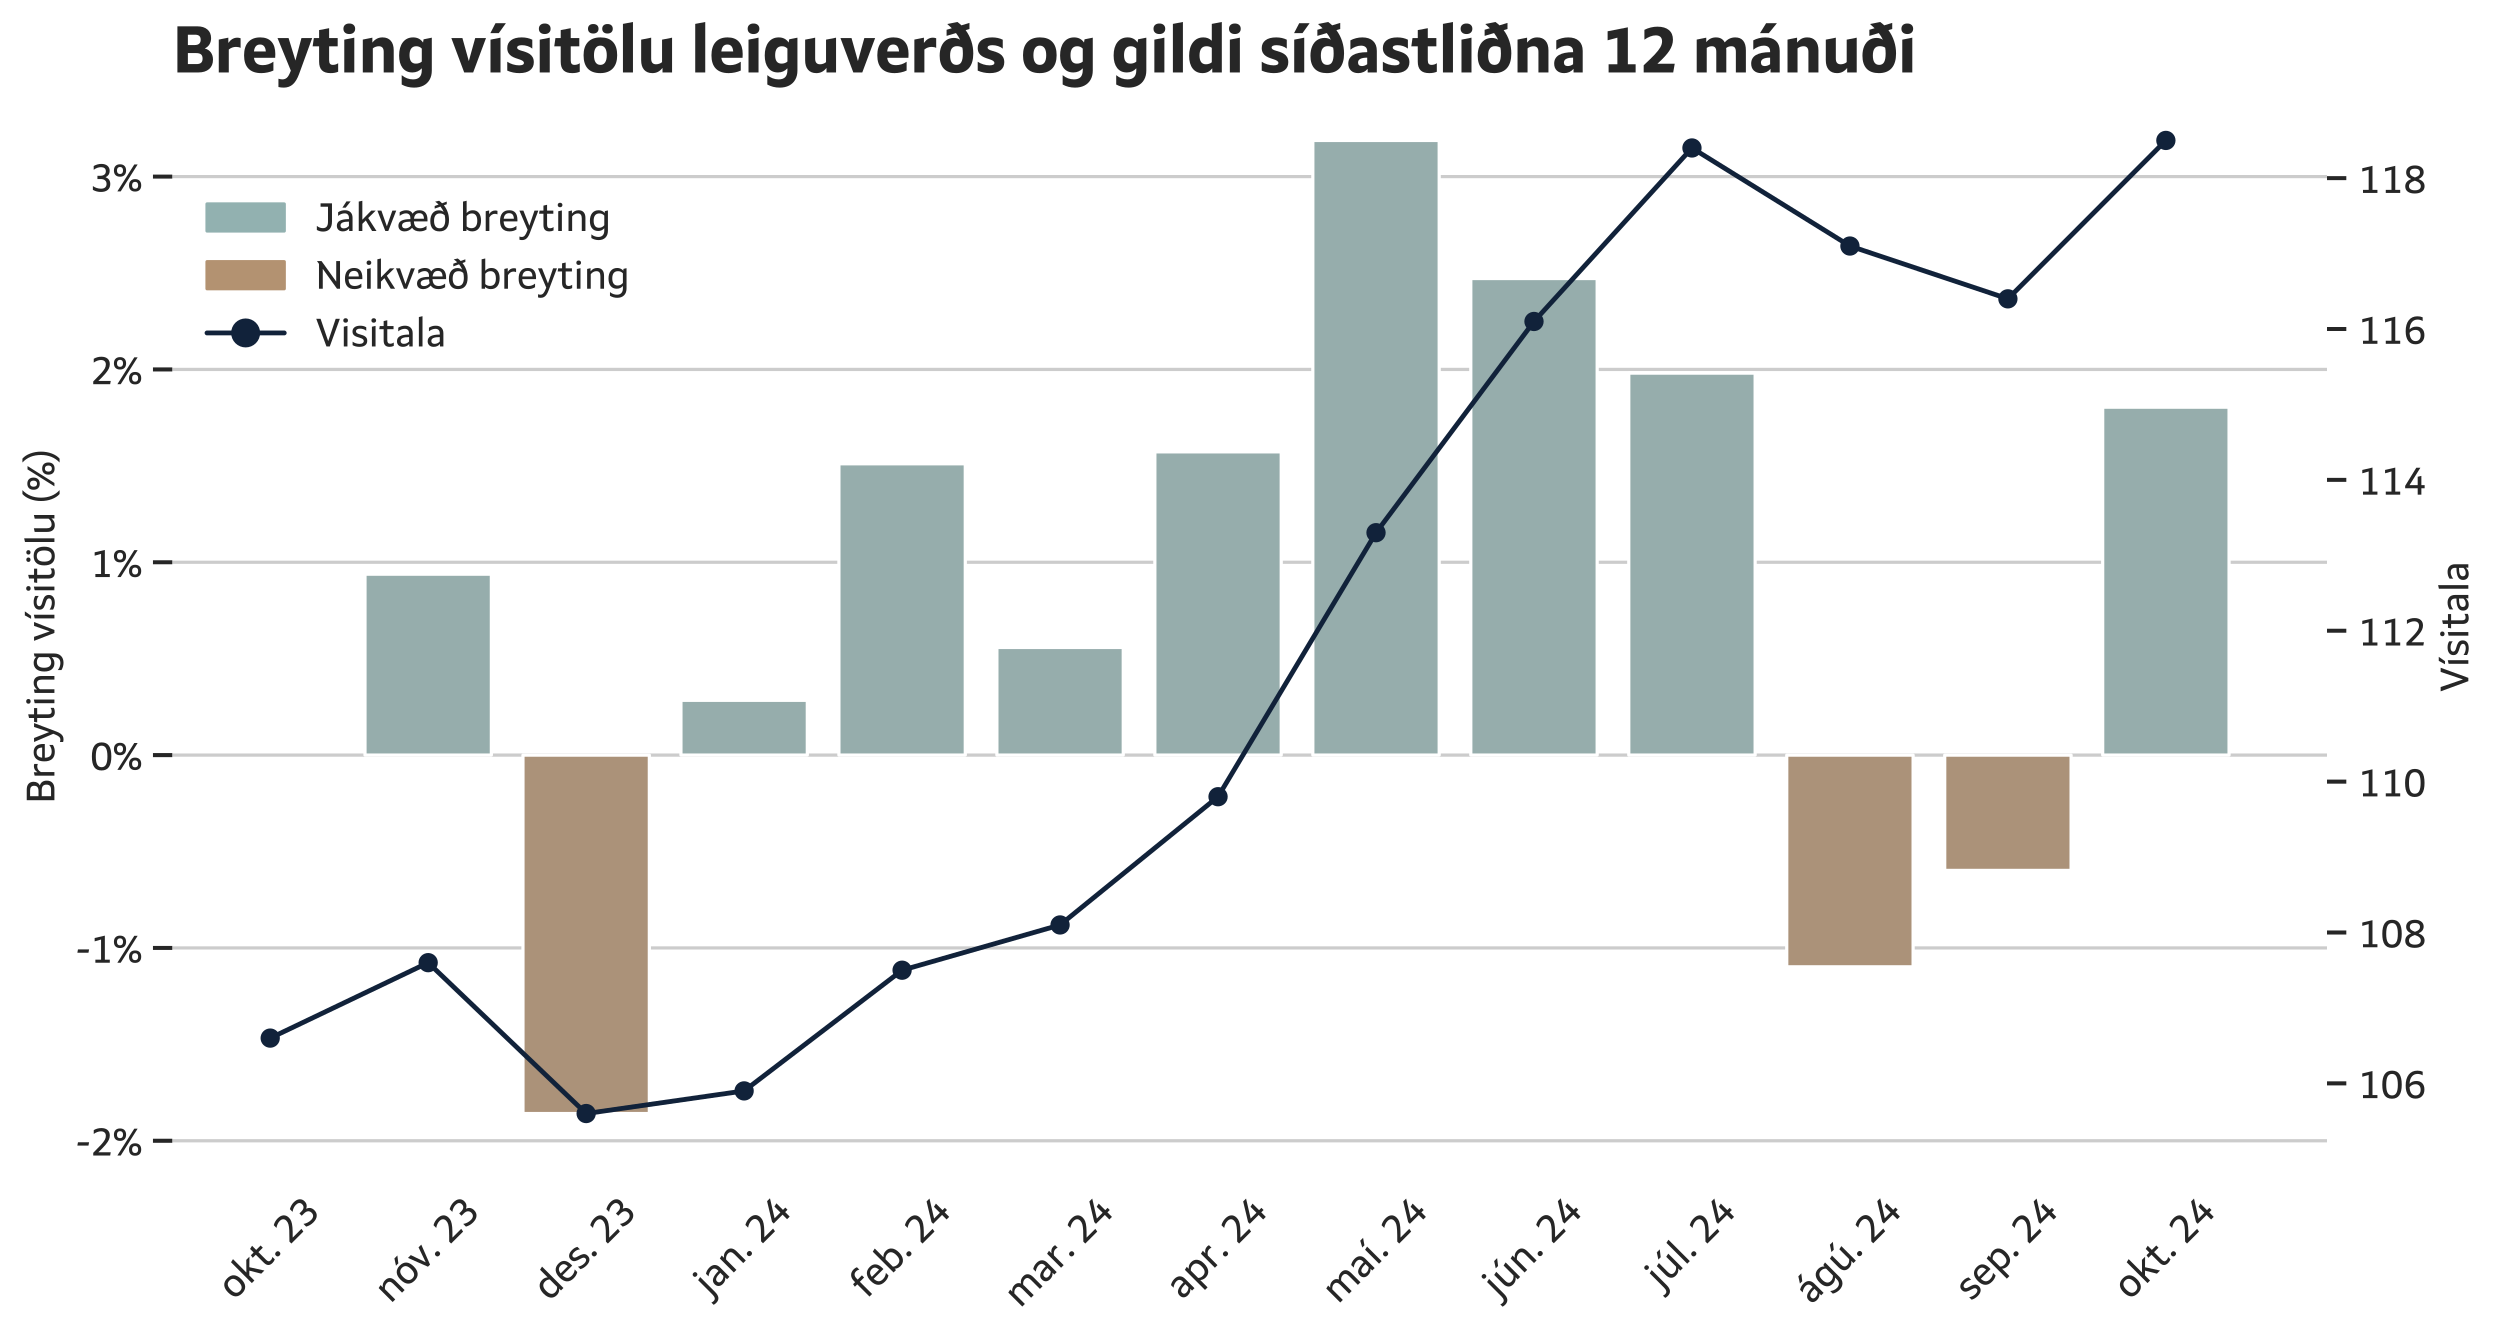 <?xml version="1.0" encoding="utf-8" standalone="no"?>
<!DOCTYPE svg PUBLIC "-//W3C//DTD SVG 1.1//EN"
  "http://www.w3.org/Graphics/SVG/1.1/DTD/svg11.dtd">
<svg xmlns:xlink="http://www.w3.org/1999/xlink" width="776.893pt" height="415.84pt" viewBox="0 0 776.893 415.84" xmlns="http://www.w3.org/2000/svg" version="1.1">
 <defs>
  <style type="text/css">*{stroke-linejoin: round; stroke-linecap: butt}</style>
 </defs>
 <g id="figure_1">
  <g id="patch_1">
   <path d="M 0 415.84 
L 776.893 415.84 
L 776.893 0 
L 0 0 
z
" style="fill: #ffffff"/>
  </g>
  <g id="axes_1">
   <g id="patch_2">
    <path d="M 53.533 361.159 
L 723.133 361.159 
L 723.133 28.519 
L 53.533 28.519 
z
" style="fill: #ffffff"/>
   </g>
   <g id="matplotlib.axis_1">
    <g id="xtick_1">
     <g id="text_1">
      <!-- okt. 23 -->
      <g style="fill: #262626" transform="translate(72.727 404.259) rotate(-45) scale(0.12 -0.12)">
       <defs>
        <path id="Setimo-Regular-6f" d="M 3315 1645 
Q 3315 813 2924 374 
Q 2534 -64 1792 -64 
Q 1050 -64 669 368 
Q 288 800 288 1645 
Q 288 2477 678 2918 
Q 1069 3360 1811 3360 
Q 2554 3360 2934 2928 
Q 3315 2496 3315 1645 
z
M 896 1651 
Q 896 442 1798 442 
Q 2707 442 2707 1651 
Q 2707 2854 1805 2854 
Q 896 2854 896 1651 
z
" transform="scale(0.016)"/>
        <path id="Setimo-Regular-6b" d="M 1139 1830 
L 2579 3296 
L 3302 3296 
L 2086 2099 
L 3430 0 
L 2714 0 
L 1696 1709 
L 1139 1158 
L 1139 0 
L 557 0 
L 557 4762 
L 1139 4896 
L 1139 1830 
z
" transform="scale(0.016)"/>
        <path id="Setimo-Regular-74" d="M 166 3296 
L 794 3296 
L 794 4109 
L 1382 4243 
L 1382 3296 
L 2394 3296 
L 2394 2790 
L 1382 2790 
L 1382 1030 
Q 1382 736 1494 589 
Q 1606 442 1850 442 
Q 2010 442 2163 496 
Q 2317 550 2432 640 
L 2432 90 
Q 2125 -64 1747 -64 
Q 794 -64 794 966 
L 794 2790 
L 83 2790 
L 166 3296 
z
" transform="scale(0.016)"/>
        <path id="Setimo-Regular-2e" d="M 352 384 
Q 352 563 467 672 
Q 582 781 774 781 
Q 966 781 1078 675 
Q 1190 570 1190 384 
Q 1190 198 1078 89 
Q 966 -19 774 -19 
Q 582 -19 467 89 
Q 352 198 352 384 
z
" transform="scale(0.016)"/>
        <path id="Setimo-Regular-20" transform="scale(0.016)"/>
        <path id="Setimo-Regular-32" d="M 3213 3238 
Q 3213 2893 3062 2553 
Q 2912 2214 2525 1750 
Q 2138 1286 1363 531 
L 3366 531 
L 3270 0 
L 531 0 
L 531 442 
Q 1370 1274 1795 1747 
Q 2221 2221 2397 2541 
Q 2573 2861 2573 3194 
Q 2573 3539 2365 3728 
Q 2157 3917 1779 3917 
Q 1498 3917 1190 3805 
Q 883 3693 614 3494 
L 614 4115 
Q 1184 4448 1843 4448 
Q 2496 4448 2854 4131 
Q 3213 3814 3213 3238 
z
" transform="scale(0.016)"/>
        <path id="Setimo-Regular-33" d="M 3194 3302 
Q 3194 2605 2522 2285 
Q 3290 2010 3290 1190 
Q 3290 582 2890 243 
Q 2490 -96 1773 -96 
Q 1075 -96 474 243 
L 474 864 
Q 730 666 1085 550 
Q 1440 435 1786 435 
Q 2221 435 2454 633 
Q 2688 832 2688 1203 
Q 2688 1581 2438 1789 
Q 2189 1997 1722 1997 
L 1210 1997 
L 1210 2522 
L 1658 2522 
Q 2093 2522 2333 2714 
Q 2573 2906 2573 3258 
Q 2573 3578 2371 3747 
Q 2170 3917 1786 3917 
Q 1485 3917 1181 3808 
Q 877 3699 608 3488 
L 608 4109 
Q 1229 4448 1850 4448 
Q 2470 4448 2832 4141 
Q 3194 3834 3194 3302 
z
" transform="scale(0.016)"/>
       </defs>
       <use xlink:href="#Setimo-Regular-6f"/>
       <use xlink:href="#Setimo-Regular-6b" x="56.3"/>
       <use xlink:href="#Setimo-Regular-74" x="111.8"/>
       <use xlink:href="#Setimo-Regular-2e" x="153.9"/>
       <use xlink:href="#Setimo-Regular-20" x="178"/>
       <use xlink:href="#Setimo-Regular-32" x="201.5"/>
       <use xlink:href="#Setimo-Regular-33" x="260.5"/>
      </g>
     </g>
    </g>
    <g id="xtick_2">
     <g id="text_2">
      <!-- nóv. 23 -->
      <g style="fill: #262626" transform="translate(121.262 405.372) rotate(-45) scale(0.12 -0.12)">
       <defs>
        <path id="Setimo-Regular-6e" d="M 1114 3328 
L 1114 2810 
Q 1523 3360 2189 3360 
Q 2726 3360 3011 3037 
Q 3296 2714 3296 2112 
L 3296 0 
L 2707 0 
L 2707 2042 
Q 2707 2842 2067 2842 
Q 1805 2842 1565 2714 
Q 1325 2586 1146 2349 
L 1146 0 
L 557 0 
L 557 3200 
L 1114 3328 
z
" transform="scale(0.016)"/>
        <path id="Setimo-Regular-f3" d="M 3315 1645 
Q 3315 813 2924 374 
Q 2534 -64 1792 -64 
Q 1050 -64 669 368 
Q 288 800 288 1645 
Q 288 2477 678 2918 
Q 1069 3360 1811 3360 
Q 2554 3360 2934 2928 
Q 3315 2496 3315 1645 
z
M 896 1651 
Q 896 442 1798 442 
Q 2707 442 2707 1651 
Q 2707 2854 1805 2854 
Q 896 2854 896 1651 
z
M 1363 3776 
L 2016 4787 
L 2694 4787 
L 1901 3776 
L 1363 3776 
z
" transform="scale(0.016)"/>
        <path id="Setimo-Regular-76" d="M 755 3296 
L 1638 762 
L 2528 3296 
L 3155 3296 
L 1869 0 
L 1389 0 
L 109 3296 
L 755 3296 
z
" transform="scale(0.016)"/>
       </defs>
       <use xlink:href="#Setimo-Regular-6e"/>
       <use xlink:href="#Setimo-Regular-f3" x="59.7"/>
       <use xlink:href="#Setimo-Regular-76" x="116"/>
       <use xlink:href="#Setimo-Regular-2e" x="167"/>
       <use xlink:href="#Setimo-Regular-20" x="191.1"/>
       <use xlink:href="#Setimo-Regular-32" x="214.6"/>
       <use xlink:href="#Setimo-Regular-33" x="273.6"/>
      </g>
     </g>
    </g>
    <g id="xtick_3">
     <g id="text_3">
      <!-- des. 23 -->
      <g style="fill: #262626" transform="translate(170.735 404.608) rotate(-45) scale(0.12 -0.12)">
       <defs>
        <path id="Setimo-Regular-64" d="M 1715 3360 
Q 1984 3360 2217 3270 
Q 2451 3181 2618 3021 
L 2618 4762 
L 3206 4896 
L 3206 0 
L 2650 0 
L 2650 429 
Q 2259 -64 1626 -64 
Q 992 -64 640 374 
Q 288 813 288 1600 
Q 288 2426 665 2893 
Q 1043 3360 1715 3360 
z
M 1766 454 
Q 2022 454 2240 560 
Q 2458 666 2618 870 
L 2618 2547 
Q 2304 2842 1843 2842 
Q 1376 2842 1136 2538 
Q 896 2234 896 1638 
Q 896 1056 1120 755 
Q 1344 454 1766 454 
z
" transform="scale(0.016)"/>
        <path id="Setimo-Regular-65" d="M 870 1555 
Q 896 979 1145 710 
Q 1395 442 1894 442 
Q 2470 442 2944 832 
L 2944 243 
Q 2464 -64 1837 -64 
Q 1075 -64 681 365 
Q 288 794 288 1626 
Q 288 2464 672 2912 
Q 1056 3360 1773 3360 
Q 2432 3360 2768 2960 
Q 3104 2560 3104 1779 
Q 3104 1600 3098 1555 
L 870 1555 
z
M 1754 2886 
Q 992 2886 883 1984 
L 2528 1984 
Q 2509 2445 2320 2665 
Q 2131 2886 1754 2886 
z
" transform="scale(0.016)"/>
        <path id="Setimo-Regular-73" d="M 864 2458 
Q 864 2304 963 2208 
Q 1062 2112 1225 2048 
Q 1389 1984 1584 1933 
Q 1779 1882 1971 1811 
Q 2163 1741 2326 1632 
Q 2490 1523 2589 1350 
Q 2688 1178 2688 915 
Q 2688 448 2355 192 
Q 2022 -64 1421 -64 
Q 800 -64 320 211 
L 320 781 
Q 531 614 832 515 
Q 1133 416 1434 416 
Q 1760 416 1942 537 
Q 2125 659 2125 870 
Q 2125 1030 2025 1132 
Q 1926 1235 1763 1302 
Q 1600 1370 1408 1427 
Q 1216 1485 1021 1552 
Q 826 1619 662 1724 
Q 499 1830 400 1993 
Q 301 2157 301 2406 
Q 301 2854 633 3107 
Q 966 3360 1555 3360 
Q 2125 3360 2528 3104 
L 2528 2534 
Q 2336 2701 2080 2790 
Q 1824 2880 1530 2880 
Q 1210 2880 1037 2768 
Q 864 2656 864 2458 
z
" transform="scale(0.016)"/>
       </defs>
       <use xlink:href="#Setimo-Regular-64"/>
       <use xlink:href="#Setimo-Regular-65" x="58.8"/>
       <use xlink:href="#Setimo-Regular-73" x="111.8"/>
       <use xlink:href="#Setimo-Regular-2e" x="158"/>
       <use xlink:href="#Setimo-Regular-20" x="182.1"/>
       <use xlink:href="#Setimo-Regular-32" x="205.6"/>
       <use xlink:href="#Setimo-Regular-33" x="264.6"/>
      </g>
     </g>
    </g>
    <g id="xtick_4">
     <g id="text_4">
      <!-- jan. 24 -->
      <g style="fill: #262626" transform="translate(220.538 402.928) rotate(-45) scale(0.12 -0.12)">
       <defs>
        <path id="Setimo-Regular-6a" d="M 557 3194 
L 1146 3328 
L 1146 -102 
Q 1146 -1472 19 -1472 
Q -230 -1472 -486 -1395 
L -486 -877 
Q -282 -966 -58 -966 
Q 256 -966 406 -748 
Q 557 -531 557 -83 
L 557 3194 
z
M 851 3846 
Q 678 3846 576 3942 
Q 474 4038 474 4205 
Q 474 4371 576 4470 
Q 678 4570 851 4570 
Q 1024 4570 1129 4470 
Q 1235 4371 1235 4205 
Q 1235 4038 1129 3942 
Q 1024 3846 851 3846 
z
" transform="scale(0.016)"/>
        <path id="Setimo-Regular-61" d="M 320 851 
Q 320 1402 800 1664 
Q 1280 1926 2278 1926 
L 2278 2112 
Q 2278 2470 2096 2662 
Q 1914 2854 1568 2854 
Q 1306 2854 1027 2745 
Q 749 2637 525 2445 
L 525 3040 
Q 1011 3360 1619 3360 
Q 2208 3360 2534 3040 
Q 2861 2720 2861 2131 
L 2861 0 
L 2310 0 
L 2310 416 
Q 2144 186 1878 61 
Q 1613 -64 1299 -64 
Q 845 -64 582 182 
Q 320 429 320 851 
z
M 1440 422 
Q 1683 422 1907 524 
Q 2131 627 2278 806 
L 2278 1517 
Q 1568 1517 1238 1366 
Q 909 1216 909 890 
Q 909 666 1046 544 
Q 1184 422 1440 422 
z
" transform="scale(0.016)"/>
        <path id="Setimo-Regular-34" d="M 2950 1536 
L 3482 1536 
L 3482 1037 
L 2950 1037 
L 2950 0 
L 2355 0 
L 2355 1037 
L 326 1037 
L 326 1421 
L 2125 4352 
L 2790 4352 
L 1030 1536 
L 2355 1536 
L 2355 2899 
L 2950 3034 
L 2950 1536 
z
" transform="scale(0.016)"/>
       </defs>
       <use xlink:href="#Setimo-Regular-6a"/>
       <use xlink:href="#Setimo-Regular-61" x="26.6"/>
       <use xlink:href="#Setimo-Regular-6e" x="79.5"/>
       <use xlink:href="#Setimo-Regular-2e" x="139.2"/>
       <use xlink:href="#Setimo-Regular-20" x="163.3"/>
       <use xlink:href="#Setimo-Regular-32" x="186.8"/>
       <use xlink:href="#Setimo-Regular-34" x="245.8"/>
      </g>
     </g>
    </g>
    <g id="xtick_5">
     <g id="text_5">
      <!-- feb. 24 -->
      <g style="fill: #262626" transform="translate(269.324 403.792) rotate(-45) scale(0.12 -0.12)">
       <defs>
        <path id="Setimo-Regular-66" d="M 186 3296 
L 646 3296 
L 646 3533 
Q 646 4186 995 4557 
Q 1344 4928 1946 4928 
Q 2298 4928 2566 4794 
L 2566 4237 
Q 2310 4422 1984 4422 
Q 1626 4422 1430 4192 
Q 1235 3962 1235 3533 
L 1235 3296 
L 2208 3296 
L 2208 2797 
L 1235 2797 
L 1235 0 
L 646 0 
L 646 2797 
L 96 2797 
L 186 3296 
z
" transform="scale(0.016)"/>
        <path id="Setimo-Regular-62" d="M 2054 -64 
Q 1779 -64 1532 32 
Q 1286 128 1114 307 
L 1114 0 
L 557 0 
L 557 4762 
L 1146 4896 
L 1146 2906 
Q 1523 3360 2144 3360 
Q 2771 3360 3123 2921 
Q 3475 2483 3475 1696 
Q 3475 870 3097 403 
Q 2720 -64 2054 -64 
z
M 2003 2842 
Q 1747 2842 1526 2733 
Q 1306 2624 1146 2419 
L 1146 749 
Q 1459 454 1920 454 
Q 2387 454 2627 758 
Q 2867 1062 2867 1658 
Q 2867 2234 2646 2538 
Q 2426 2842 2003 2842 
z
" transform="scale(0.016)"/>
       </defs>
       <use xlink:href="#Setimo-Regular-66"/>
       <use xlink:href="#Setimo-Regular-65" x="36.6"/>
       <use xlink:href="#Setimo-Regular-62" x="89.6"/>
       <use xlink:href="#Setimo-Regular-2e" x="148.4"/>
       <use xlink:href="#Setimo-Regular-20" x="172.5"/>
       <use xlink:href="#Setimo-Regular-32" x="196"/>
       <use xlink:href="#Setimo-Regular-34" x="255"/>
      </g>
     </g>
    </g>
    <g id="xtick_6">
     <g id="text_6">
      <!-- mar. 24 -->
      <g style="fill: #262626" transform="translate(316.925 406.773) rotate(-45) scale(0.12 -0.12)">
       <defs>
        <path id="Setimo-Regular-6d" d="M 2131 3360 
Q 2451 3360 2684 3213 
Q 2918 3066 3040 2784 
Q 3443 3360 4141 3360 
Q 4646 3360 4915 3037 
Q 5184 2714 5184 2112 
L 5184 0 
L 4595 0 
L 4595 2042 
Q 4595 2842 3981 2842 
Q 3738 2842 3523 2720 
Q 3309 2598 3149 2368 
Q 3168 2234 3168 2112 
L 3168 0 
L 2579 0 
L 2579 2042 
Q 2579 2842 1958 2842 
Q 1728 2842 1520 2726 
Q 1312 2611 1146 2387 
L 1146 0 
L 557 0 
L 557 3200 
L 1114 3328 
L 1114 2842 
Q 1498 3360 2131 3360 
z
" transform="scale(0.016)"/>
        <path id="Setimo-Regular-72" d="M 557 3200 
L 1114 3328 
L 1114 2733 
Q 1478 3322 2099 3322 
Q 2304 3322 2458 3258 
L 2458 2682 
Q 2266 2778 2035 2778 
Q 1766 2778 1539 2627 
Q 1312 2477 1146 2195 
L 1146 0 
L 557 0 
L 557 3200 
z
" transform="scale(0.016)"/>
       </defs>
       <use xlink:href="#Setimo-Regular-6d"/>
       <use xlink:href="#Setimo-Regular-61" x="89.2"/>
       <use xlink:href="#Setimo-Regular-72" x="142.1"/>
       <use xlink:href="#Setimo-Regular-2e" x="183.5"/>
       <use xlink:href="#Setimo-Regular-20" x="207.6"/>
       <use xlink:href="#Setimo-Regular-32" x="231.1"/>
       <use xlink:href="#Setimo-Regular-34" x="290.1"/>
      </g>
     </g>
    </g>
    <g id="xtick_7">
     <g id="text_7">
      <!-- apr. 24 -->
      <g style="fill: #262626" transform="translate(367.306 404.193) rotate(-45) scale(0.12 -0.12)">
       <defs>
        <path id="Setimo-Regular-70" d="M 2054 -64 
Q 1786 -64 1549 25 
Q 1312 115 1146 275 
L 1146 -1408 
L 557 -1408 
L 557 3200 
L 1114 3328 
L 1114 2867 
Q 1504 3360 2144 3360 
Q 2771 3360 3123 2921 
Q 3475 2483 3475 1696 
Q 3475 870 3100 403 
Q 2726 -64 2054 -64 
z
M 2003 2842 
Q 1485 2842 1146 2419 
L 1146 749 
Q 1446 454 1920 454 
Q 2867 454 2867 1658 
Q 2867 2234 2646 2538 
Q 2426 2842 2003 2842 
z
" transform="scale(0.016)"/>
       </defs>
       <use xlink:href="#Setimo-Regular-61"/>
       <use xlink:href="#Setimo-Regular-70" x="52.9"/>
       <use xlink:href="#Setimo-Regular-72" x="111.7"/>
       <use xlink:href="#Setimo-Regular-2e" x="153.1"/>
       <use xlink:href="#Setimo-Regular-20" x="177.2"/>
       <use xlink:href="#Setimo-Regular-32" x="200.7"/>
       <use xlink:href="#Setimo-Regular-34" x="259.7"/>
      </g>
     </g>
    </g>
    <g id="xtick_8">
     <g id="text_8">
      <!-- maí. 24 -->
      <g style="fill: #262626" transform="translate(415.735 405.516) rotate(-45) scale(0.12 -0.12)">
       <defs>
        <path id="Setimo-Regular-ed" d="M 557 3194 
L 1146 3328 
L 1146 0 
L 557 0 
L 557 3194 
z
M 487 3776 
L 1037 4787 
L 1690 4787 
L 986 3776 
L 487 3776 
z
" transform="scale(0.016)"/>
       </defs>
       <use xlink:href="#Setimo-Regular-6d"/>
       <use xlink:href="#Setimo-Regular-61" x="89.2"/>
       <use xlink:href="#Setimo-Regular-ed" x="142.1"/>
       <use xlink:href="#Setimo-Regular-2e" x="168.7"/>
       <use xlink:href="#Setimo-Regular-20" x="192.8"/>
       <use xlink:href="#Setimo-Regular-32" x="216.3"/>
       <use xlink:href="#Setimo-Regular-34" x="275.3"/>
      </g>
     </g>
    </g>
    <g id="xtick_9">
     <g id="text_9">
      <!-- jún. 24 -->
      <g style="fill: #262626" transform="translate(465.704 403.505) rotate(-45) scale(0.12 -0.12)">
       <defs>
        <path id="Setimo-Regular-fa" d="M 2707 0 
L 2707 486 
Q 2298 -64 1632 -64 
Q 1094 -64 809 259 
Q 525 582 525 1184 
L 525 3194 
L 1114 3322 
L 1114 1254 
Q 1114 454 1754 454 
Q 2016 454 2256 582 
Q 2496 710 2675 947 
L 2675 3194 
L 3264 3322 
L 3264 0 
L 2707 0 
z
M 1453 3776 
L 2106 4787 
L 2784 4787 
L 1990 3776 
L 1453 3776 
z
" transform="scale(0.016)"/>
       </defs>
       <use xlink:href="#Setimo-Regular-6a"/>
       <use xlink:href="#Setimo-Regular-fa" x="26.6"/>
       <use xlink:href="#Setimo-Regular-6e" x="86.3"/>
       <use xlink:href="#Setimo-Regular-2e" x="146"/>
       <use xlink:href="#Setimo-Regular-20" x="170.1"/>
       <use xlink:href="#Setimo-Regular-32" x="193.6"/>
       <use xlink:href="#Setimo-Regular-34" x="252.6"/>
      </g>
     </g>
    </g>
    <g id="xtick_10">
     <g id="text_10">
      <!-- júl. 24 -->
      <g style="fill: #262626" transform="translate(516.242 400.78) rotate(-45) scale(0.12 -0.12)">
       <defs>
        <path id="Setimo-Regular-6c" d="M 1146 0 
L 557 0 
L 557 4762 
L 1146 4896 
L 1146 0 
z
" transform="scale(0.016)"/>
       </defs>
       <use xlink:href="#Setimo-Regular-6a"/>
       <use xlink:href="#Setimo-Regular-fa" x="26.6"/>
       <use xlink:href="#Setimo-Regular-6c" x="86.3"/>
       <use xlink:href="#Setimo-Regular-2e" x="112.9"/>
       <use xlink:href="#Setimo-Regular-20" x="137"/>
       <use xlink:href="#Setimo-Regular-32" x="160.5"/>
       <use xlink:href="#Setimo-Regular-34" x="219.5"/>
      </g>
     </g>
    </g>
    <g id="xtick_11">
     <g id="text_11">
      <!-- ágú. 24 -->
      <g style="fill: #262626" transform="translate(562.808 405.661) rotate(-45) scale(0.12 -0.12)">
       <defs>
        <path id="Setimo-Regular-e1" d="M 320 851 
Q 320 1402 800 1664 
Q 1280 1926 2278 1926 
L 2278 2112 
Q 2278 2470 2096 2662 
Q 1914 2854 1568 2854 
Q 1306 2854 1027 2745 
Q 749 2637 525 2445 
L 525 3040 
Q 1011 3360 1619 3360 
Q 2208 3360 2534 3040 
Q 2861 2720 2861 2131 
L 2861 0 
L 2310 0 
L 2310 416 
Q 2144 186 1878 61 
Q 1613 -64 1299 -64 
Q 845 -64 582 182 
Q 320 429 320 851 
z
M 1440 422 
Q 1683 422 1907 524 
Q 2131 627 2278 806 
L 2278 1517 
Q 1568 1517 1238 1366 
Q 909 1216 909 890 
Q 909 666 1046 544 
Q 1184 422 1440 422 
z
M 1216 3776 
L 1869 4787 
L 2547 4787 
L 1754 3776 
L 1216 3776 
z
" transform="scale(0.016)"/>
        <path id="Setimo-Regular-67" d="M 1709 3360 
Q 2003 3360 2259 3241 
Q 2515 3123 2682 2912 
L 2707 3213 
L 3206 3328 
L 3206 51 
Q 3206 -666 2806 -1069 
Q 2406 -1472 1696 -1472 
Q 1382 -1472 1078 -1385 
Q 774 -1299 525 -1139 
L 525 -544 
Q 762 -749 1059 -857 
Q 1357 -966 1658 -966 
Q 2118 -966 2368 -697 
Q 2618 -429 2618 58 
L 2618 454 
Q 2246 0 1626 0 
Q 992 0 640 429 
Q 288 858 288 1632 
Q 288 2445 662 2902 
Q 1037 3360 1709 3360 
z
M 1766 518 
Q 2016 518 2237 627 
Q 2458 736 2618 934 
L 2618 2496 
Q 2291 2842 1837 2842 
Q 1370 2842 1133 2544 
Q 896 2246 896 1670 
Q 896 1107 1120 812 
Q 1344 518 1766 518 
z
" transform="scale(0.016)"/>
       </defs>
       <use xlink:href="#Setimo-Regular-e1"/>
       <use xlink:href="#Setimo-Regular-67" x="52.9"/>
       <use xlink:href="#Setimo-Regular-fa" x="111.7"/>
       <use xlink:href="#Setimo-Regular-2e" x="171.4"/>
       <use xlink:href="#Setimo-Regular-20" x="195.5"/>
       <use xlink:href="#Setimo-Regular-32" x="219"/>
       <use xlink:href="#Setimo-Regular-34" x="278"/>
      </g>
     </g>
    </g>
    <g id="xtick_12">
     <g id="text_12">
      <!-- sep. 24 -->
      <g style="fill: #262626" transform="translate(612.553 404.608) rotate(-45) scale(0.12 -0.12)">
       <use xlink:href="#Setimo-Regular-73"/>
       <use xlink:href="#Setimo-Regular-65" x="46.2"/>
       <use xlink:href="#Setimo-Regular-70" x="99.2"/>
       <use xlink:href="#Setimo-Regular-2e" x="158"/>
       <use xlink:href="#Setimo-Regular-20" x="182.1"/>
       <use xlink:href="#Setimo-Regular-32" x="205.6"/>
       <use xlink:href="#Setimo-Regular-34" x="264.6"/>
      </g>
     </g>
    </g>
    <g id="xtick_13">
     <g id="text_13">
      <!-- okt. 24 -->
      <g style="fill: #262626" transform="translate(661.818 404.259) rotate(-45) scale(0.12 -0.12)">
       <use xlink:href="#Setimo-Regular-6f"/>
       <use xlink:href="#Setimo-Regular-6b" x="56.3"/>
       <use xlink:href="#Setimo-Regular-74" x="111.8"/>
       <use xlink:href="#Setimo-Regular-2e" x="153.9"/>
       <use xlink:href="#Setimo-Regular-20" x="178"/>
       <use xlink:href="#Setimo-Regular-32" x="201.5"/>
       <use xlink:href="#Setimo-Regular-34" x="260.5"/>
      </g>
     </g>
    </g>
   </g>
   <g id="matplotlib.axis_2">
    <g id="ytick_1">
     <g id="line2d_1">
      <path d="M 53.533 354.504 
L 723.133 354.504 
" clip-path="url(#pe3fbe5c499)" style="fill: none; stroke: #cccccc; stroke-linecap: round"/>
     </g>
     <g id="line2d_2">
      <defs>
       <path id="md396207b02" d="M 0 0 
L -6 0 
" style="stroke: #262626; stroke-width: 1.25"/>
      </defs>
      <g>
       <use xlink:href="#md396207b02" x="53.533" y="354.504" style="fill: #262626; stroke: #262626; stroke-width: 1.25"/>
      </g>
     </g>
     <g id="text_14">
      <!-- -2% -->
      <g style="fill: #262626" transform="translate(23.669 359.094) scale(0.12 -0.12)">
       <defs>
        <path id="Setimo-Regular-2d" d="M 294 2150 
L 2093 2150 
L 1990 1613 
L 192 1613 
L 294 2150 
z
" transform="scale(0.016)"/>
        <path id="Setimo-Regular-25" d="M 3616 410 
Q 3859 410 3987 554 
Q 4115 698 4115 973 
Q 4115 1254 3987 1398 
Q 3859 1542 3616 1542 
Q 3379 1542 3254 1395 
Q 3130 1248 3130 973 
Q 3130 698 3254 554 
Q 3379 410 3616 410 
z
M 3616 1984 
Q 4090 1984 4349 1718 
Q 4608 1453 4608 973 
Q 4608 493 4345 230 
Q 4083 -32 3616 -32 
Q 3149 -32 2893 233 
Q 2637 499 2637 973 
Q 2637 1446 2896 1715 
Q 3155 1984 3616 1984 
z
M 1178 2810 
Q 1414 2810 1542 2957 
Q 1670 3104 1670 3379 
Q 1670 3654 1542 3801 
Q 1414 3949 1178 3949 
Q 941 3949 813 3801 
Q 685 3654 685 3379 
Q 685 3104 809 2957 
Q 934 2810 1178 2810 
z
M 1178 4384 
Q 1645 4384 1904 4118 
Q 2163 3853 2163 3379 
Q 2163 2906 1904 2640 
Q 1645 2374 1178 2374 
Q 710 2374 451 2636 
Q 192 2899 192 3379 
Q 192 3853 454 4118 
Q 717 4384 1178 4384 
z
M 1293 0 
L 749 0 
L 3488 4352 
L 4032 4352 
L 1293 0 
z
" transform="scale(0.016)"/>
       </defs>
       <use xlink:href="#Setimo-Regular-2d"/>
       <use xlink:href="#Setimo-Regular-32" x="35.7"/>
       <use xlink:href="#Setimo-Regular-25" x="94.7"/>
      </g>
     </g>
    </g>
    <g id="ytick_2">
     <g id="line2d_3">
      <path d="M 53.533 294.579 
L 723.133 294.579 
" clip-path="url(#pe3fbe5c499)" style="fill: none; stroke: #cccccc; stroke-linecap: round"/>
     </g>
     <g id="line2d_4">
      <g>
       <use xlink:href="#md396207b02" x="53.533" y="294.579" style="fill: #262626; stroke: #262626; stroke-width: 1.25"/>
      </g>
     </g>
     <g id="text_15">
      <!-- -1% -->
      <g style="fill: #262626" transform="translate(23.669 299.169) scale(0.12 -0.12)">
       <defs>
        <path id="Setimo-Regular-31" d="M 762 4000 
L 2413 4384 
L 2413 493 
L 3213 493 
L 3213 0 
L 877 0 
L 877 493 
L 1798 493 
L 1798 3750 
L 762 3456 
L 762 4000 
z
" transform="scale(0.016)"/>
       </defs>
       <use xlink:href="#Setimo-Regular-2d"/>
       <use xlink:href="#Setimo-Regular-31" x="35.7"/>
       <use xlink:href="#Setimo-Regular-25" x="94.7"/>
      </g>
     </g>
    </g>
    <g id="ytick_3">
     <g id="line2d_5">
      <path d="M 53.533 234.655 
L 723.133 234.655 
" clip-path="url(#pe3fbe5c499)" style="fill: none; stroke: #cccccc; stroke-linecap: round"/>
     </g>
     <g id="line2d_6">
      <g>
       <use xlink:href="#md396207b02" x="53.533" y="234.655" style="fill: #262626; stroke: #262626; stroke-width: 1.25"/>
      </g>
     </g>
     <g id="text_16">
      <!-- 0% -->
      <g style="fill: #262626" transform="translate(27.953 239.245) scale(0.12 -0.12)">
       <defs>
        <path id="Setimo-Regular-30" d="M 3462 2176 
Q 3462 1030 3072 467 
Q 2682 -96 1882 -96 
Q 1069 -96 691 454 
Q 314 1005 314 2176 
Q 314 3322 707 3885 
Q 1101 4448 1894 4448 
Q 2701 4448 3081 3897 
Q 3462 3347 3462 2176 
z
M 2829 2176 
Q 2829 3072 2601 3494 
Q 2374 3917 1888 3917 
Q 1402 3917 1174 3494 
Q 947 3072 947 2176 
Q 947 1280 1174 857 
Q 1402 435 1888 435 
Q 2374 435 2601 857 
Q 2829 1280 2829 2176 
z
" transform="scale(0.016)"/>
       </defs>
       <use xlink:href="#Setimo-Regular-30"/>
       <use xlink:href="#Setimo-Regular-25" x="59"/>
      </g>
     </g>
    </g>
    <g id="ytick_4">
     <g id="line2d_7">
      <path d="M 53.533 174.73 
L 723.133 174.73 
" clip-path="url(#pe3fbe5c499)" style="fill: none; stroke: #cccccc; stroke-linecap: round"/>
     </g>
     <g id="line2d_8">
      <g>
       <use xlink:href="#md396207b02" x="53.533" y="174.73" style="fill: #262626; stroke: #262626; stroke-width: 1.25"/>
      </g>
     </g>
     <g id="text_17">
      <!-- 1% -->
      <g style="fill: #262626" transform="translate(27.953 179.32) scale(0.12 -0.12)">
       <use xlink:href="#Setimo-Regular-31"/>
       <use xlink:href="#Setimo-Regular-25" x="59"/>
      </g>
     </g>
    </g>
    <g id="ytick_5">
     <g id="line2d_9">
      <path d="M 53.533 114.806 
L 723.133 114.806 
" clip-path="url(#pe3fbe5c499)" style="fill: none; stroke: #cccccc; stroke-linecap: round"/>
     </g>
     <g id="line2d_10">
      <g>
       <use xlink:href="#md396207b02" x="53.533" y="114.806" style="fill: #262626; stroke: #262626; stroke-width: 1.25"/>
      </g>
     </g>
     <g id="text_18">
      <!-- 2% -->
      <g style="fill: #262626" transform="translate(27.953 119.396) scale(0.12 -0.12)">
       <use xlink:href="#Setimo-Regular-32"/>
       <use xlink:href="#Setimo-Regular-25" x="59"/>
      </g>
     </g>
    </g>
    <g id="ytick_6">
     <g id="line2d_11">
      <path d="M 53.533 54.881 
L 723.133 54.881 
" clip-path="url(#pe3fbe5c499)" style="fill: none; stroke: #cccccc; stroke-linecap: round"/>
     </g>
     <g id="line2d_12">
      <g>
       <use xlink:href="#md396207b02" x="53.533" y="54.881" style="fill: #262626; stroke: #262626; stroke-width: 1.25"/>
      </g>
     </g>
     <g id="text_19">
      <!-- 3% -->
      <g style="fill: #262626" transform="translate(27.953 59.471) scale(0.12 -0.12)">
       <use xlink:href="#Setimo-Regular-33"/>
       <use xlink:href="#Setimo-Regular-25" x="59"/>
      </g>
     </g>
    </g>
    <g id="text_20">
     <!-- Breyting vísitölu (%) -->
     <g style="fill: #262626" transform="translate(16.909 249.863) rotate(-90) scale(0.12 -0.12)">
      <defs>
       <path id="Setimo-Regular-42" d="M 3603 3360 
Q 3603 3008 3449 2749 
Q 3296 2490 3008 2355 
Q 3392 2240 3590 1955 
Q 3789 1670 3789 1235 
Q 3789 640 3437 320 
Q 3085 0 2419 0 
L 621 0 
L 621 4480 
L 2310 4480 
Q 2938 4480 3270 4192 
Q 3603 3904 3603 3360 
z
M 1267 2054 
L 1267 544 
L 2304 544 
Q 2733 544 2937 726 
Q 3142 909 3142 1286 
Q 3142 1683 2918 1868 
Q 2694 2054 2227 2054 
L 1267 2054 
z
M 1267 2573 
L 2086 2573 
Q 2534 2573 2745 2742 
Q 2957 2912 2957 3270 
Q 2957 3610 2768 3773 
Q 2579 3936 2202 3936 
L 1267 3936 
L 1267 2573 
z
" transform="scale(0.016)"/>
       <path id="Setimo-Regular-79" d="M 755 3296 
L 1722 851 
L 2547 3296 
L 3174 3296 
L 1805 -314 
Q 1658 -710 1475 -969 
Q 1293 -1229 1069 -1350 
Q 845 -1472 544 -1472 
Q 320 -1472 115 -1408 
L 115 -890 
Q 307 -966 493 -966 
Q 768 -966 960 -758 
Q 1152 -550 1338 -77 
L 1440 186 
L 109 3296 
L 755 3296 
z
" transform="scale(0.016)"/>
       <path id="Setimo-Regular-69" d="M 851 3846 
Q 678 3846 576 3942 
Q 474 4038 474 4205 
Q 474 4371 576 4470 
Q 678 4570 851 4570 
Q 1024 4570 1129 4470 
Q 1235 4371 1235 4205 
Q 1235 4038 1129 3942 
Q 1024 3846 851 3846 
z
M 557 3194 
L 1146 3328 
L 1146 0 
L 557 0 
L 557 3194 
z
" transform="scale(0.016)"/>
       <path id="Setimo-Regular-f6" d="M 3315 1645 
Q 3315 813 2924 374 
Q 2534 -64 1792 -64 
Q 1050 -64 669 368 
Q 288 800 288 1645 
Q 288 2477 678 2918 
Q 1069 3360 1811 3360 
Q 2554 3360 2934 2928 
Q 3315 2496 3315 1645 
z
M 896 1651 
Q 896 442 1798 442 
Q 2707 442 2707 1651 
Q 2707 2854 1805 2854 
Q 896 2854 896 1651 
z
M 1210 3866 
Q 1050 3866 950 3958 
Q 851 4051 851 4205 
Q 851 4358 950 4454 
Q 1050 4550 1210 4550 
Q 1370 4550 1469 4457 
Q 1568 4365 1568 4211 
Q 1568 4058 1469 3962 
Q 1370 3866 1210 3866 
z
M 2400 3866 
Q 2240 3866 2141 3958 
Q 2042 4051 2042 4205 
Q 2042 4358 2141 4454 
Q 2240 4550 2400 4550 
Q 2560 4550 2659 4457 
Q 2758 4365 2758 4211 
Q 2758 4058 2659 3962 
Q 2560 3866 2400 3866 
z
" transform="scale(0.016)"/>
       <path id="Setimo-Regular-75" d="M 2707 0 
L 2707 486 
Q 2298 -64 1632 -64 
Q 1094 -64 809 259 
Q 525 582 525 1184 
L 525 3194 
L 1114 3322 
L 1114 1254 
Q 1114 454 1754 454 
Q 2016 454 2256 582 
Q 2496 710 2675 947 
L 2675 3194 
L 3264 3322 
L 3264 0 
L 2707 0 
z
" transform="scale(0.016)"/>
       <path id="Setimo-Regular-28" d="M 870 2170 
Q 870 269 2093 -838 
L 1459 -838 
Q 934 -378 630 432 
Q 326 1242 326 2170 
Q 326 3098 630 3907 
Q 934 4717 1459 5178 
L 2093 5178 
Q 1491 4621 1180 3862 
Q 870 3104 870 2170 
z
" transform="scale(0.016)"/>
       <path id="Setimo-Regular-29" d="M 1133 2170 
Q 1133 4070 -90 5178 
L 544 5178 
Q 1069 4717 1373 3907 
Q 1677 3098 1677 2170 
Q 1677 1242 1373 432 
Q 1069 -378 544 -838 
L -90 -838 
Q 512 -282 822 476 
Q 1133 1235 1133 2170 
z
" transform="scale(0.016)"/>
      </defs>
      <use xlink:href="#Setimo-Regular-42"/>
      <use xlink:href="#Setimo-Regular-72" x="64.5"/>
      <use xlink:href="#Setimo-Regular-65" x="105.9"/>
      <use xlink:href="#Setimo-Regular-79" x="158.9"/>
      <use xlink:href="#Setimo-Regular-74" x="210.2"/>
      <use xlink:href="#Setimo-Regular-69" x="252.3"/>
      <use xlink:href="#Setimo-Regular-6e" x="278.9"/>
      <use xlink:href="#Setimo-Regular-67" x="338.6"/>
      <use xlink:href="#Setimo-Regular-20" x="397.4"/>
      <use xlink:href="#Setimo-Regular-76" x="420.9"/>
      <use xlink:href="#Setimo-Regular-ed" x="471.9"/>
      <use xlink:href="#Setimo-Regular-73" x="498.5"/>
      <use xlink:href="#Setimo-Regular-69" x="544.7"/>
      <use xlink:href="#Setimo-Regular-74" x="571.3"/>
      <use xlink:href="#Setimo-Regular-f6" x="613.4"/>
      <use xlink:href="#Setimo-Regular-6c" x="669.7"/>
      <use xlink:href="#Setimo-Regular-75" x="696.3"/>
      <use xlink:href="#Setimo-Regular-20" x="756"/>
      <use xlink:href="#Setimo-Regular-28" x="779.5"/>
      <use xlink:href="#Setimo-Regular-25" x="810.8"/>
      <use xlink:href="#Setimo-Regular-29" x="885.8"/>
     </g>
    </g>
   </g>
   <g id="patch_3">
    <path d="M 0 0 
z
" clip-path="url(#pe3fbe5c499)" style="fill: #ab9279; stroke: #ffffff; stroke-linejoin: miter"/>
   </g>
   <g id="patch_4">
    <path d="M 113.424 234.655 
L 152.697 234.655 
L 152.697 178.441 
L 113.424 178.441 
z
" clip-path="url(#pe3fbe5c499)" style="fill: #96adac; stroke: #ffffff; stroke-linejoin: miter"/>
   </g>
   <g id="patch_5">
    <path d="M 162.515 234.655 
L 201.788 234.655 
L 201.788 346.039 
L 162.515 346.039 
z
" clip-path="url(#pe3fbe5c499)" style="fill: #ab9279; stroke: #ffffff; stroke-linejoin: miter"/>
   </g>
   <g id="patch_6">
    <path d="M 211.606 234.655 
L 250.879 234.655 
L 250.879 217.631 
L 211.606 217.631 
z
" clip-path="url(#pe3fbe5c499)" style="fill: #96adac; stroke: #ffffff; stroke-linejoin: miter"/>
   </g>
   <g id="patch_7">
    <path d="M 260.697 234.655 
L 299.969 234.655 
L 299.969 144.117 
L 260.697 144.117 
z
" clip-path="url(#pe3fbe5c499)" style="fill: #96adac; stroke: #ffffff; stroke-linejoin: miter"/>
   </g>
   <g id="patch_8">
    <path d="M 309.788 234.655 
L 349.06 234.655 
L 349.06 201.209 
L 309.788 201.209 
z
" clip-path="url(#pe3fbe5c499)" style="fill: #96adac; stroke: #ffffff; stroke-linejoin: miter"/>
   </g>
   <g id="patch_9">
    <path d="M 358.879 234.655 
L 398.151 234.655 
L 398.151 140.417 
L 358.879 140.417 
z
" clip-path="url(#pe3fbe5c499)" style="fill: #96adac; stroke: #ffffff; stroke-linejoin: miter"/>
   </g>
   <g id="patch_10">
    <path d="M 407.969 234.655 
L 447.242 234.655 
L 447.242 43.639 
L 407.969 43.639 
z
" clip-path="url(#pe3fbe5c499)" style="fill: #96adac; stroke: #ffffff; stroke-linejoin: miter"/>
   </g>
   <g id="patch_11">
    <path d="M 457.06 234.655 
L 496.333 234.655 
L 496.333 86.563 
L 457.06 86.563 
z
" clip-path="url(#pe3fbe5c499)" style="fill: #96adac; stroke: #ffffff; stroke-linejoin: miter"/>
   </g>
   <g id="patch_12">
    <path d="M 506.151 234.655 
L 545.424 234.655 
L 545.424 115.941 
L 506.151 115.941 
z
" clip-path="url(#pe3fbe5c499)" style="fill: #96adac; stroke: #ffffff; stroke-linejoin: miter"/>
   </g>
   <g id="patch_13">
    <path d="M 555.242 234.655 
L 594.515 234.655 
L 594.515 300.45 
L 555.242 300.45 
z
" clip-path="url(#pe3fbe5c499)" style="fill: #ab9279; stroke: #ffffff; stroke-linejoin: miter"/>
   </g>
   <g id="patch_14">
    <path d="M 604.333 234.655 
L 643.606 234.655 
L 643.606 270.477 
L 604.333 270.477 
z
" clip-path="url(#pe3fbe5c499)" style="fill: #ab9279; stroke: #ffffff; stroke-linejoin: miter"/>
   </g>
   <g id="patch_15">
    <path d="M 653.424 234.655 
L 692.697 234.655 
L 692.697 126.544 
L 653.424 126.544 
z
" clip-path="url(#pe3fbe5c499)" style="fill: #96adac; stroke: #ffffff; stroke-linejoin: miter"/>
   </g>
   <g id="line2d_13">
    <path clip-path="url(#pe3fbe5c499)" style="fill: none; stroke: #424242; stroke-width: 2.7; stroke-linecap: round"/>
   </g>
   <g id="line2d_14">
    <path clip-path="url(#pe3fbe5c499)" style="fill: none; stroke: #424242; stroke-width: 2.7; stroke-linecap: round"/>
   </g>
   <g id="line2d_15">
    <path clip-path="url(#pe3fbe5c499)" style="fill: none; stroke: #424242; stroke-width: 2.7; stroke-linecap: round"/>
   </g>
   <g id="line2d_16">
    <path clip-path="url(#pe3fbe5c499)" style="fill: none; stroke: #424242; stroke-width: 2.7; stroke-linecap: round"/>
   </g>
   <g id="line2d_17">
    <path clip-path="url(#pe3fbe5c499)" style="fill: none; stroke: #424242; stroke-width: 2.7; stroke-linecap: round"/>
   </g>
   <g id="line2d_18">
    <path clip-path="url(#pe3fbe5c499)" style="fill: none; stroke: #424242; stroke-width: 2.7; stroke-linecap: round"/>
   </g>
   <g id="line2d_19">
    <path clip-path="url(#pe3fbe5c499)" style="fill: none; stroke: #424242; stroke-width: 2.7; stroke-linecap: round"/>
   </g>
   <g id="line2d_20">
    <path clip-path="url(#pe3fbe5c499)" style="fill: none; stroke: #424242; stroke-width: 2.7; stroke-linecap: round"/>
   </g>
   <g id="line2d_21">
    <path clip-path="url(#pe3fbe5c499)" style="fill: none; stroke: #424242; stroke-width: 2.7; stroke-linecap: round"/>
   </g>
   <g id="line2d_22">
    <path clip-path="url(#pe3fbe5c499)" style="fill: none; stroke: #424242; stroke-width: 2.7; stroke-linecap: round"/>
   </g>
   <g id="line2d_23">
    <path clip-path="url(#pe3fbe5c499)" style="fill: none; stroke: #424242; stroke-width: 2.7; stroke-linecap: round"/>
   </g>
   <g id="line2d_24">
    <path clip-path="url(#pe3fbe5c499)" style="fill: none; stroke: #424242; stroke-width: 2.7; stroke-linecap: round"/>
   </g>
   <g id="line2d_25">
    <path clip-path="url(#pe3fbe5c499)" style="fill: none; stroke: #424242; stroke-width: 2.7; stroke-linecap: round"/>
   </g>
   <g id="legend_1">
    <g id="patch_16">
     <path d="M 64.333 71.784 
L 88.333 71.784 
L 88.333 63.384 
L 64.333 63.384 
z
" style="fill: #92b1b0; stroke: #92b1b0; stroke-linejoin: miter"/>
    </g>
    <g id="text_21">
     <!-- Jákvæð breyting -->
     <g style="fill: #262626" transform="translate(97.933 71.784) scale(0.12 -0.12)">
      <defs>
       <path id="Setimo-Regular-4a" d="M 2726 4480 
L 2726 1523 
Q 2726 742 2352 323 
Q 1978 -96 1293 -96 
Q 749 -96 275 166 
L 275 826 
Q 736 461 1254 461 
Q 1670 461 1875 717 
Q 2080 973 2080 1504 
L 2080 3923 
L 877 3923 
L 877 4480 
L 2726 4480 
z
" transform="scale(0.016)"/>
       <path id="Setimo-Regular-e6" d="M 2618 2803 
Q 2976 3360 3712 3360 
Q 4365 3360 4697 2960 
Q 5030 2560 5030 1779 
Q 5030 1600 5024 1555 
L 2829 1555 
Q 2854 979 3100 710 
Q 3347 442 3840 442 
Q 4403 442 4870 832 
L 4870 243 
Q 4403 -64 3776 -64 
Q 2906 -64 2534 518 
Q 2310 243 1993 89 
Q 1677 -64 1318 -64 
Q 851 -64 585 182 
Q 320 429 320 851 
Q 320 1395 793 1657 
Q 1267 1920 2259 1926 
L 2259 2080 
Q 2259 2458 2076 2656 
Q 1894 2854 1542 2854 
Q 1293 2854 1024 2745 
Q 755 2637 525 2445 
L 525 3040 
Q 1037 3360 1600 3360 
Q 2355 3360 2618 2803 
z
M 1440 422 
Q 1715 422 1964 550 
Q 2214 678 2362 902 
Q 2278 1171 2266 1517 
Q 1562 1510 1235 1360 
Q 909 1210 909 890 
Q 909 666 1046 544 
Q 1184 422 1440 422 
z
M 3693 2886 
Q 2950 2886 2842 1984 
L 4454 1984 
Q 4435 2451 4249 2668 
Q 4064 2886 3693 2886 
z
" transform="scale(0.016)"/>
       <path id="Setimo-Regular-f0" d="M 998 4051 
L 1632 4282 
Q 1395 4518 1075 4749 
L 1722 4896 
Q 2010 4678 2189 4486 
L 2950 4762 
L 2950 4333 
L 2483 4160 
Q 3315 3123 3315 1786 
Q 3315 877 2921 406 
Q 2528 -64 1773 -64 
Q 1050 -64 669 365 
Q 288 794 288 1600 
Q 288 2413 659 2880 
Q 1030 3347 1677 3347 
Q 2138 3347 2451 3072 
Q 2266 3526 1926 3955 
L 998 3622 
L 998 4051 
z
M 2707 1760 
Q 2707 2150 2618 2547 
Q 2298 2842 1856 2842 
Q 1382 2842 1139 2538 
Q 896 2234 896 1632 
Q 896 1056 1123 749 
Q 1350 442 1786 442 
Q 2240 442 2473 778 
Q 2707 1114 2707 1760 
z
" transform="scale(0.016)"/>
      </defs>
      <use xlink:href="#Setimo-Regular-4a"/>
      <use xlink:href="#Setimo-Regular-e1" x="51.1"/>
      <use xlink:href="#Setimo-Regular-6b" x="104"/>
      <use xlink:href="#Setimo-Regular-76" x="159.5"/>
      <use xlink:href="#Setimo-Regular-e6" x="210.5"/>
      <use xlink:href="#Setimo-Regular-f0" x="293.6"/>
      <use xlink:href="#Setimo-Regular-20" x="350.5"/>
      <use xlink:href="#Setimo-Regular-62" x="374"/>
      <use xlink:href="#Setimo-Regular-72" x="432.8"/>
      <use xlink:href="#Setimo-Regular-65" x="474.2"/>
      <use xlink:href="#Setimo-Regular-79" x="527.2"/>
      <use xlink:href="#Setimo-Regular-74" x="578.5"/>
      <use xlink:href="#Setimo-Regular-69" x="620.6"/>
      <use xlink:href="#Setimo-Regular-6e" x="647.2"/>
      <use xlink:href="#Setimo-Regular-67" x="706.9"/>
     </g>
    </g>
    <g id="patch_17">
     <path d="M 64.333 89.724 
L 88.333 89.724 
L 88.333 81.324 
L 64.333 81.324 
z
" style="fill: #b39271; stroke: #b39271; stroke-linejoin: miter"/>
    </g>
    <g id="text_22">
     <!-- Neikvæð breyting -->
     <g style="fill: #262626" transform="translate(97.933 89.724) scale(0.12 -0.12)">
      <defs>
       <path id="Setimo-Regular-4e" d="M 3539 0 
L 1235 3213 
L 1235 0 
L 621 0 
L 621 4026 
L 294 4480 
L 1030 4480 
L 3411 1158 
L 3411 4480 
L 4026 4480 
L 4026 0 
L 3539 0 
z
" transform="scale(0.016)"/>
      </defs>
      <use xlink:href="#Setimo-Regular-4e"/>
      <use xlink:href="#Setimo-Regular-65" x="72.6"/>
      <use xlink:href="#Setimo-Regular-69" x="125.6"/>
      <use xlink:href="#Setimo-Regular-6b" x="152.2"/>
      <use xlink:href="#Setimo-Regular-76" x="207.7"/>
      <use xlink:href="#Setimo-Regular-e6" x="258.7"/>
      <use xlink:href="#Setimo-Regular-f0" x="341.8"/>
      <use xlink:href="#Setimo-Regular-20" x="398.7"/>
      <use xlink:href="#Setimo-Regular-62" x="422.2"/>
      <use xlink:href="#Setimo-Regular-72" x="481"/>
      <use xlink:href="#Setimo-Regular-65" x="522.4"/>
      <use xlink:href="#Setimo-Regular-79" x="575.4"/>
      <use xlink:href="#Setimo-Regular-74" x="626.7"/>
      <use xlink:href="#Setimo-Regular-69" x="668.8"/>
      <use xlink:href="#Setimo-Regular-6e" x="695.4"/>
      <use xlink:href="#Setimo-Regular-67" x="755.1"/>
     </g>
    </g>
    <g id="line2d_26">
     <path d="M 64.333 103.464 
L 76.333 103.464 
L 88.333 103.464 
" style="fill: none; stroke: #11223a; stroke-width: 1.5; stroke-linecap: round"/>
     <defs>
      <path id="m959ec88c41" d="M 0 4 
C 1.061 4 2.078 3.579 2.828 2.828 
C 3.579 2.078 4 1.061 4 0 
C 4 -1.061 3.579 -2.078 2.828 -2.828 
C 2.078 -3.579 1.061 -4 0 -4 
C -1.061 -4 -2.078 -3.579 -2.828 -2.828 
C -3.579 -2.078 -4 -1.061 -4 0 
C -4 1.061 -3.579 2.078 -2.828 2.828 
C -2.078 3.579 -1.061 4 0 4 
z
" style="stroke: #11223a"/>
     </defs>
     <g>
      <use xlink:href="#m959ec88c41" x="76.333" y="103.464" style="fill: #11223a; stroke: #11223a"/>
     </g>
    </g>
    <g id="text_23">
     <!-- Visitala -->
     <g style="fill: #262626" transform="translate(97.933 107.664) scale(0.12 -0.12)">
      <defs>
       <path id="Setimo-Regular-56" d="M 877 4480 
L 2112 864 
L 3328 4480 
L 4000 4480 
L 2368 0 
L 1830 0 
L 179 4480 
L 877 4480 
z
" transform="scale(0.016)"/>
      </defs>
      <use xlink:href="#Setimo-Regular-56"/>
      <use xlink:href="#Setimo-Regular-69" x="65.3"/>
      <use xlink:href="#Setimo-Regular-73" x="91.9"/>
      <use xlink:href="#Setimo-Regular-69" x="138.1"/>
      <use xlink:href="#Setimo-Regular-74" x="164.7"/>
      <use xlink:href="#Setimo-Regular-61" x="206.8"/>
      <use xlink:href="#Setimo-Regular-6c" x="259.7"/>
      <use xlink:href="#Setimo-Regular-61" x="286.3"/>
     </g>
    </g>
   </g>
  </g>
  <g id="axes_2">
   <g id="matplotlib.axis_3">
    <g id="ytick_7">
     <g id="line2d_27">
      <defs>
       <path id="mf8f0b04d21" d="M 0 0 
L 6 0 
" style="stroke: #262626; stroke-width: 1.25"/>
      </defs>
      <g>
       <use xlink:href="#mf8f0b04d21" x="723.133" y="336.662" style="fill: #262626; stroke: #262626; stroke-width: 1.25"/>
      </g>
     </g>
     <g id="text_24">
      <!-- 106 -->
      <g style="fill: #262626" transform="translate(732.633 341.252) scale(0.12 -0.12)">
       <defs>
        <path id="Setimo-Regular-36" d="M 2342 3917 
Q 1754 3917 1418 3504 
Q 1082 3091 1037 2310 
Q 1222 2541 1504 2659 
Q 1786 2778 2144 2778 
Q 2752 2778 3097 2413 
Q 3443 2048 3443 1402 
Q 3443 717 3052 317 
Q 2662 -83 1997 -83 
Q 1235 -83 822 467 
Q 410 1018 410 2029 
Q 410 3174 912 3811 
Q 1414 4448 2317 4448 
Q 2778 4448 3162 4282 
L 3162 3686 
Q 2771 3917 2342 3917 
z
M 2010 2246 
Q 1414 2246 1037 1773 
Q 1082 1114 1331 774 
Q 1581 435 2016 435 
Q 2400 435 2617 681 
Q 2835 928 2835 1357 
Q 2835 1779 2617 2012 
Q 2400 2246 2010 2246 
z
" transform="scale(0.016)"/>
       </defs>
       <use xlink:href="#Setimo-Regular-31"/>
       <use xlink:href="#Setimo-Regular-30" x="59"/>
       <use xlink:href="#Setimo-Regular-36" x="118"/>
      </g>
     </g>
    </g>
    <g id="ytick_8">
     <g id="line2d_28">
      <g>
       <use xlink:href="#mf8f0b04d21" x="723.133" y="289.778" style="fill: #262626; stroke: #262626; stroke-width: 1.25"/>
      </g>
     </g>
     <g id="text_25">
      <!-- 108 -->
      <g style="fill: #262626" transform="translate(732.633 294.368) scale(0.12 -0.12)">
       <defs>
        <path id="Setimo-Regular-38" d="M 1875 -96 
Q 1146 -96 742 208 
Q 339 512 339 1056 
Q 339 1875 1299 2240 
Q 877 2438 681 2700 
Q 486 2963 486 3322 
Q 486 3840 870 4144 
Q 1254 4448 1907 4448 
Q 2554 4448 2938 4150 
Q 3322 3853 3322 3347 
Q 3322 2630 2496 2253 
Q 2989 2054 3229 1769 
Q 3469 1485 3469 1088 
Q 3469 538 3043 221 
Q 2618 -96 1875 -96 
z
M 1901 422 
Q 2362 422 2611 595 
Q 2861 768 2861 1082 
Q 2861 1389 2624 1609 
Q 2387 1830 1894 1984 
Q 1382 1805 1164 1600 
Q 947 1395 947 1094 
Q 947 774 1196 598 
Q 1446 422 1901 422 
z
M 2726 3309 
Q 2726 3603 2508 3766 
Q 2291 3930 1901 3930 
Q 1510 3930 1296 3766 
Q 1082 3603 1082 3302 
Q 1082 3027 1267 2848 
Q 1453 2669 1914 2502 
Q 2342 2643 2534 2832 
Q 2726 3021 2726 3309 
z
" transform="scale(0.016)"/>
       </defs>
       <use xlink:href="#Setimo-Regular-31"/>
       <use xlink:href="#Setimo-Regular-30" x="59"/>
       <use xlink:href="#Setimo-Regular-38" x="118"/>
      </g>
     </g>
    </g>
    <g id="ytick_9">
     <g id="line2d_29">
      <g>
       <use xlink:href="#mf8f0b04d21" x="723.133" y="242.895" style="fill: #262626; stroke: #262626; stroke-width: 1.25"/>
      </g>
     </g>
     <g id="text_26">
      <!-- 110 -->
      <g style="fill: #262626" transform="translate(732.633 247.485) scale(0.12 -0.12)">
       <use xlink:href="#Setimo-Regular-31"/>
       <use xlink:href="#Setimo-Regular-31" x="59"/>
       <use xlink:href="#Setimo-Regular-30" x="118"/>
      </g>
     </g>
    </g>
    <g id="ytick_10">
     <g id="line2d_30">
      <g>
       <use xlink:href="#mf8f0b04d21" x="723.133" y="196.011" style="fill: #262626; stroke: #262626; stroke-width: 1.25"/>
      </g>
     </g>
     <g id="text_27">
      <!-- 112 -->
      <g style="fill: #262626" transform="translate(732.633 200.601) scale(0.12 -0.12)">
       <use xlink:href="#Setimo-Regular-31"/>
       <use xlink:href="#Setimo-Regular-31" x="59"/>
       <use xlink:href="#Setimo-Regular-32" x="118"/>
      </g>
     </g>
    </g>
    <g id="ytick_11">
     <g id="line2d_31">
      <g>
       <use xlink:href="#mf8f0b04d21" x="723.133" y="149.127" style="fill: #262626; stroke: #262626; stroke-width: 1.25"/>
      </g>
     </g>
     <g id="text_28">
      <!-- 114 -->
      <g style="fill: #262626" transform="translate(732.633 153.717) scale(0.12 -0.12)">
       <use xlink:href="#Setimo-Regular-31"/>
       <use xlink:href="#Setimo-Regular-31" x="59"/>
       <use xlink:href="#Setimo-Regular-34" x="118"/>
      </g>
     </g>
    </g>
    <g id="ytick_12">
     <g id="line2d_32">
      <g>
       <use xlink:href="#mf8f0b04d21" x="723.133" y="102.243" style="fill: #262626; stroke: #262626; stroke-width: 1.25"/>
      </g>
     </g>
     <g id="text_29">
      <!-- 116 -->
      <g style="fill: #262626" transform="translate(732.633 106.833) scale(0.12 -0.12)">
       <use xlink:href="#Setimo-Regular-31"/>
       <use xlink:href="#Setimo-Regular-31" x="59"/>
       <use xlink:href="#Setimo-Regular-36" x="118"/>
      </g>
     </g>
    </g>
    <g id="ytick_13">
     <g id="line2d_33">
      <g>
       <use xlink:href="#mf8f0b04d21" x="723.133" y="55.36" style="fill: #262626; stroke: #262626; stroke-width: 1.25"/>
      </g>
     </g>
     <g id="text_30">
      <!-- 118 -->
      <g style="fill: #262626" transform="translate(732.633 59.95) scale(0.12 -0.12)">
       <use xlink:href="#Setimo-Regular-31"/>
       <use xlink:href="#Setimo-Regular-31" x="59"/>
       <use xlink:href="#Setimo-Regular-38" x="118"/>
      </g>
     </g>
    </g>
    <g id="text_31">
     <!-- Vísitala -->
     <g style="fill: #262626" transform="translate(767.053 215.19) rotate(-90) scale(0.12 -0.12)">
      <use xlink:href="#Setimo-Regular-56"/>
      <use xlink:href="#Setimo-Regular-ed" x="65.3"/>
      <use xlink:href="#Setimo-Regular-73" x="91.9"/>
      <use xlink:href="#Setimo-Regular-69" x="138.1"/>
      <use xlink:href="#Setimo-Regular-74" x="164.7"/>
      <use xlink:href="#Setimo-Regular-61" x="206.8"/>
      <use xlink:href="#Setimo-Regular-6c" x="259.7"/>
      <use xlink:href="#Setimo-Regular-61" x="286.3"/>
     </g>
    </g>
   </g>
   <g id="PolyCollection_1"/>
   <g id="line2d_34">
    <path d="M 83.969 322.597 
L 133.06 299.155 
L 182.151 346.039 
L 231.242 339.006 
L 280.333 301.499 
L 329.424 287.434 
L 378.515 247.583 
L 427.606 165.536 
L 476.697 99.899 
L 525.788 45.983 
L 574.879 76.457 
L 623.969 92.867 
L 673.06 43.639 
" clip-path="url(#pe3fbe5c499)" style="fill: none; stroke: #11223a; stroke-width: 1.5; stroke-linecap: round"/>
    <defs>
     <path id="m7239cdf1c0" d="M 0 3 
C 0.796 3 1.559 2.684 2.121 2.121 
C 2.684 1.559 3 0.796 3 0 
C 3 -0.796 2.684 -1.559 2.121 -2.121 
C 1.559 -2.684 0.796 -3 0 -3 
C -0.796 -3 -1.559 -2.684 -2.121 -2.121 
C -2.684 -1.559 -3 -0.796 -3 0 
C -3 0.796 -2.684 1.559 -2.121 2.121 
C -1.559 2.684 -0.796 3 0 3 
z
"/>
    </defs>
    <g clip-path="url(#pe3fbe5c499)">
     <use xlink:href="#m7239cdf1c0" x="83.969" y="322.597" style="fill: #11223a"/>
     <use xlink:href="#m7239cdf1c0" x="133.06" y="299.155" style="fill: #11223a"/>
     <use xlink:href="#m7239cdf1c0" x="182.151" y="346.039" style="fill: #11223a"/>
     <use xlink:href="#m7239cdf1c0" x="231.242" y="339.006" style="fill: #11223a"/>
     <use xlink:href="#m7239cdf1c0" x="280.333" y="301.499" style="fill: #11223a"/>
     <use xlink:href="#m7239cdf1c0" x="329.424" y="287.434" style="fill: #11223a"/>
     <use xlink:href="#m7239cdf1c0" x="378.515" y="247.583" style="fill: #11223a"/>
     <use xlink:href="#m7239cdf1c0" x="427.606" y="165.536" style="fill: #11223a"/>
     <use xlink:href="#m7239cdf1c0" x="476.697" y="99.899" style="fill: #11223a"/>
     <use xlink:href="#m7239cdf1c0" x="525.788" y="45.983" style="fill: #11223a"/>
     <use xlink:href="#m7239cdf1c0" x="574.879" y="76.457" style="fill: #11223a"/>
     <use xlink:href="#m7239cdf1c0" x="623.969" y="92.867" style="fill: #11223a"/>
     <use xlink:href="#m7239cdf1c0" x="673.06" y="43.639" style="fill: #11223a"/>
    </g>
   </g>
   <g id="text_32">
    <!-- Breyting vísitölu leiguverðs og gildi síðastliðna 12 mánuði -->
    <g style="fill: #262626" transform="translate(53.533 22.519) scale(0.2 -0.2)">
     <defs>
      <path id="Setimo-Bold-42" d="M 3770 3334 
Q 3770 2989 3613 2729 
Q 3456 2470 3155 2330 
Q 3546 2227 3750 1942 
Q 3955 1658 3955 1242 
Q 3955 659 3577 329 
Q 3200 0 2528 0 
L 499 0 
L 499 4480 
L 2438 4480 
Q 3059 4480 3414 4173 
Q 3770 3866 3770 3334 
z
M 1517 1882 
L 1517 813 
L 2349 813 
Q 2656 813 2800 941 
Q 2944 1069 2944 1344 
Q 2944 1626 2793 1754 
Q 2643 1882 2317 1882 
L 1517 1882 
z
M 1517 2662 
L 2170 2662 
Q 2758 2662 2758 3174 
Q 2758 3430 2624 3548 
Q 2490 3667 2202 3667 
L 1517 3667 
L 1517 2662 
z
" transform="scale(0.016)"/>
      <path id="Setimo-Bold-72" d="M 435 3194 
L 1363 3379 
L 1363 2867 
Q 1722 3379 2234 3379 
Q 2394 3379 2554 3322 
L 2554 2387 
Q 2374 2483 2106 2483 
Q 1722 2483 1408 2227 
L 1408 0 
L 435 0 
L 435 3194 
z
" transform="scale(0.016)"/>
      <path id="Setimo-Bold-65" d="M 1171 1427 
Q 1222 1056 1427 883 
Q 1632 710 2029 710 
Q 2579 710 3059 1043 
L 3059 186 
Q 2810 70 2496 3 
Q 2182 -64 1882 -64 
Q 1062 -64 636 374 
Q 211 813 211 1658 
Q 211 2502 617 2953 
Q 1024 3405 1779 3405 
Q 2496 3405 2870 2992 
Q 3245 2579 3245 1792 
Q 3245 1600 3232 1427 
L 1171 1427 
z
M 1760 2714 
Q 1248 2714 1171 2042 
L 2323 2042 
Q 2266 2714 1760 2714 
z
" transform="scale(0.016)"/>
      <path id="Setimo-Bold-79" d="M 1158 3341 
L 1824 1158 
L 2406 3341 
L 3450 3341 
L 2182 -141 
Q 1933 -826 1577 -1149 
Q 1222 -1472 691 -1472 
Q 416 -1472 173 -1414 
L 173 -608 
Q 403 -672 550 -672 
Q 819 -672 995 -512 
Q 1171 -352 1331 64 
L 1376 179 
L 83 3341 
L 1158 3341 
z
" transform="scale(0.016)"/>
      <path id="Setimo-Bold-74" d="M 160 3341 
L 672 3341 
L 672 4115 
L 1645 4301 
L 1645 3341 
L 2477 3341 
L 2477 2541 
L 1645 2541 
L 1645 1190 
Q 1645 947 1734 841 
Q 1824 736 2016 736 
Q 2150 736 2291 781 
Q 2432 826 2522 902 
L 2522 70 
Q 2214 -64 1786 -64 
Q 1216 -64 944 211 
Q 672 486 672 1056 
L 672 2541 
L 45 2541 
L 160 3341 
z
" transform="scale(0.016)"/>
      <path id="Setimo-Bold-69" d="M 922 3731 
Q 659 3731 505 3868 
Q 352 4006 352 4243 
Q 352 4480 505 4617 
Q 659 4755 922 4755 
Q 1184 4755 1337 4617 
Q 1491 4480 1491 4243 
Q 1491 4006 1337 3868 
Q 1184 3731 922 3731 
z
M 435 3187 
L 1408 3379 
L 1408 0 
L 435 0 
L 435 3187 
z
" transform="scale(0.016)"/>
      <path id="Setimo-Bold-6e" d="M 1363 3379 
L 1363 2899 
Q 1562 3155 1802 3280 
Q 2042 3405 2349 3405 
Q 2867 3405 3152 3078 
Q 3437 2752 3437 2150 
L 3437 0 
L 2464 0 
L 2464 2003 
Q 2464 2547 1990 2547 
Q 1837 2547 1673 2489 
Q 1510 2432 1408 2336 
L 1408 0 
L 435 0 
L 435 3194 
L 1363 3379 
z
" transform="scale(0.016)"/>
      <path id="Setimo-Bold-67" d="M 1574 3405 
Q 2195 3405 2534 2906 
L 2586 3219 
L 3386 3379 
L 3386 186 
Q 3386 -326 3174 -700 
Q 2963 -1075 2576 -1273 
Q 2189 -1472 1664 -1472 
Q 1005 -1472 461 -1171 
L 461 -262 
Q 960 -672 1562 -672 
Q 1997 -672 2205 -448 
Q 2413 -224 2413 237 
L 2413 403 
Q 2048 0 1498 0 
Q 890 0 550 438 
Q 211 877 211 1651 
Q 211 2464 576 2934 
Q 941 3405 1574 3405 
z
M 1843 858 
Q 2010 858 2163 912 
Q 2317 966 2413 1056 
L 2413 2317 
Q 2202 2547 1875 2547 
Q 1555 2547 1388 2326 
Q 1222 2106 1222 1677 
Q 1222 858 1843 858 
z
" transform="scale(0.016)"/>
      <path id="Setimo-Bold-20" transform="scale(0.016)"/>
      <path id="Setimo-Bold-76" d="M 1158 3341 
L 1779 1107 
L 2400 3341 
L 3450 3341 
L 2202 0 
L 1331 0 
L 83 3341 
L 1158 3341 
z
" transform="scale(0.016)"/>
      <path id="Setimo-Bold-ed" d="M 435 3187 
L 1408 3379 
L 1408 0 
L 435 0 
L 435 3187 
z
M 422 3821 
L 922 4787 
L 1933 4787 
L 1242 3821 
L 422 3821 
z
" transform="scale(0.016)"/>
      <path id="Setimo-Bold-73" d="M 1222 2413 
Q 1229 2298 1344 2230 
Q 1459 2163 1641 2112 
Q 1824 2061 2032 1990 
Q 2240 1920 2422 1805 
Q 2605 1690 2720 1498 
Q 2835 1306 2842 1005 
Q 2842 493 2480 214 
Q 2118 -64 1440 -64 
Q 813 -64 262 179 
L 262 1043 
Q 493 883 803 787 
Q 1114 691 1414 691 
Q 1882 691 1882 928 
Q 1875 1050 1760 1126 
Q 1645 1203 1462 1264 
Q 1280 1325 1072 1395 
Q 864 1466 681 1581 
Q 499 1696 384 1885 
Q 269 2074 262 2362 
Q 262 2854 627 3129 
Q 992 3405 1664 3405 
Q 2246 3405 2694 3181 
L 2694 2317 
Q 2515 2470 2240 2560 
Q 1965 2650 1690 2650 
Q 1466 2650 1344 2589 
Q 1222 2528 1222 2413 
z
" transform="scale(0.016)"/>
      <path id="Setimo-Bold-f6" d="M 3475 1670 
Q 3475 838 3049 387 
Q 2624 -64 1830 -64 
Q 1030 -64 620 377 
Q 211 819 211 1670 
Q 211 2502 636 2953 
Q 1062 3405 1856 3405 
Q 2656 3405 3065 2963 
Q 3475 2522 3475 1670 
z
M 1222 1670 
Q 1222 1216 1382 976 
Q 1542 736 1843 736 
Q 2144 736 2304 976 
Q 2464 1216 2464 1670 
Q 2464 2125 2304 2365 
Q 2144 2605 1843 2605 
Q 1542 2605 1382 2365 
Q 1222 2125 1222 1670 
z
M 1152 3782 
Q 909 3782 774 3907 
Q 640 4032 640 4243 
Q 640 4454 774 4579 
Q 909 4704 1152 4704 
Q 1389 4704 1526 4582 
Q 1664 4461 1664 4243 
Q 1664 4026 1526 3904 
Q 1389 3782 1152 3782 
z
M 2535 3782 
Q 2298 3782 2160 3904 
Q 2023 4026 2023 4243 
Q 2023 4461 2160 4582 
Q 2298 4704 2535 4704 
Q 2778 4704 2912 4579 
Q 3047 4454 3047 4243 
Q 3047 4032 2912 3907 
Q 2778 3782 2535 3782 
z
" transform="scale(0.016)"/>
      <path id="Setimo-Bold-6c" d="M 1408 0 
L 435 0 
L 435 4717 
L 1408 4902 
L 1408 0 
z
" transform="scale(0.016)"/>
      <path id="Setimo-Bold-75" d="M 2477 0 
L 2477 442 
Q 2278 186 2038 61 
Q 1798 -64 1491 -64 
Q 973 -64 688 262 
Q 403 589 403 1190 
L 403 3187 
L 1376 3379 
L 1376 1338 
Q 1376 794 1850 794 
Q 2003 794 2166 851 
Q 2330 909 2432 1005 
L 2432 3187 
L 3405 3379 
L 3405 0 
L 2477 0 
z
" transform="scale(0.016)"/>
      <path id="Setimo-Bold-f0" d="M 883 4147 
L 1389 4294 
Q 1178 4506 947 4704 
L 1939 4902 
Q 2144 4749 2323 4576 
L 3104 4813 
L 3104 4218 
L 2733 4109 
Q 3098 3616 3286 3040 
Q 3475 2464 3475 1843 
Q 3475 902 3049 419 
Q 2624 -64 1805 -64 
Q 1024 -64 617 368 
Q 211 800 211 1626 
Q 211 2157 384 2550 
Q 557 2944 867 3149 
Q 1178 3354 1587 3354 
Q 1939 3354 2195 3174 
Q 2054 3488 1798 3827 
L 883 3552 
L 883 4147 
z
M 2464 1837 
Q 2464 2176 2419 2406 
Q 2323 2477 2182 2515 
Q 2042 2554 1894 2554 
Q 1222 2554 1222 1645 
Q 1222 1197 1379 966 
Q 1536 736 1843 736 
Q 2163 736 2313 1001 
Q 2464 1267 2464 1837 
z
" transform="scale(0.016)"/>
      <path id="Setimo-Bold-6f" d="M 3475 1670 
Q 3475 838 3049 387 
Q 2624 -64 1830 -64 
Q 1030 -64 620 377 
Q 211 819 211 1670 
Q 211 2502 636 2953 
Q 1062 3405 1856 3405 
Q 2656 3405 3065 2963 
Q 3475 2522 3475 1670 
z
M 1222 1670 
Q 1222 1216 1382 976 
Q 1542 736 1843 736 
Q 2144 736 2304 976 
Q 2464 1216 2464 1670 
Q 2464 2125 2304 2365 
Q 2144 2605 1843 2605 
Q 1542 2605 1382 2365 
Q 1222 2125 1222 1670 
z
" transform="scale(0.016)"/>
      <path id="Setimo-Bold-64" d="M 1594 3405 
Q 1843 3405 2041 3325 
Q 2240 3245 2413 3078 
L 2413 4717 
L 3386 4902 
L 3386 0 
L 2458 0 
L 2458 397 
Q 2266 160 2035 48 
Q 1805 -64 1510 -64 
Q 902 -64 556 381 
Q 211 826 211 1613 
Q 211 2438 585 2921 
Q 960 3405 1594 3405 
z
M 1843 794 
Q 2010 794 2163 848 
Q 2317 902 2413 992 
L 2413 2394 
Q 2323 2464 2185 2505 
Q 2048 2547 1901 2547 
Q 1222 2547 1222 1651 
Q 1222 794 1843 794 
z
" transform="scale(0.016)"/>
      <path id="Setimo-Bold-61" d="M 243 858 
Q 243 1965 2080 1971 
L 2080 2067 
Q 2080 2323 1923 2464 
Q 1766 2605 1472 2605 
Q 1222 2605 947 2499 
Q 672 2394 448 2208 
L 448 3117 
Q 691 3251 995 3328 
Q 1299 3405 1606 3405 
Q 2278 3405 2646 3062 
Q 3014 2720 3014 2093 
L 3014 0 
L 2125 0 
L 2125 352 
Q 1952 147 1718 41 
Q 1485 -64 1210 -64 
Q 762 -64 502 185 
Q 243 435 243 858 
z
M 1568 621 
Q 1696 621 1833 669 
Q 1971 717 2080 800 
L 2080 1440 
Q 1190 1434 1190 966 
Q 1190 800 1286 710 
Q 1382 621 1568 621 
z
" transform="scale(0.016)"/>
      <path id="Setimo-Bold-31" d="M 627 4000 
L 2592 4384 
L 2592 794 
L 3347 794 
L 3347 0 
L 723 0 
L 723 794 
L 1574 794 
L 1574 3379 
L 627 3123 
L 627 4000 
z
" transform="scale(0.016)"/>
      <path id="Setimo-Bold-32" d="M 3283 3181 
Q 3283 2650 2937 2115 
Q 2592 1581 1773 845 
L 3456 845 
L 3309 0 
L 442 0 
L 442 698 
Q 1133 1338 1513 1744 
Q 1894 2150 2060 2444 
Q 2227 2739 2227 3021 
Q 2227 3309 2067 3456 
Q 1907 3603 1606 3603 
Q 1363 3603 1072 3491 
Q 781 3379 512 3181 
L 512 4141 
Q 800 4288 1129 4368 
Q 1459 4448 1773 4448 
Q 2502 4448 2892 4118 
Q 3283 3789 3283 3181 
z
" transform="scale(0.016)"/>
      <path id="Setimo-Bold-6d" d="M 2298 3405 
Q 2912 3405 3155 2918 
Q 3565 3405 4179 3405 
Q 4685 3405 4947 3085 
Q 5210 2765 5210 2150 
L 5210 0 
L 4237 0 
L 4237 2003 
Q 4237 2285 4131 2416 
Q 4026 2547 3802 2547 
Q 3520 2547 3296 2374 
Q 3309 2253 3309 2150 
L 3309 0 
L 2336 0 
L 2336 2003 
Q 2336 2285 2230 2416 
Q 2125 2547 1901 2547 
Q 1632 2547 1408 2381 
L 1408 0 
L 435 0 
L 435 3194 
L 1363 3379 
L 1363 2944 
Q 1728 3405 2298 3405 
z
" transform="scale(0.016)"/>
      <path id="Setimo-Bold-e1" d="M 243 858 
Q 243 1965 2080 1971 
L 2080 2067 
Q 2080 2323 1923 2464 
Q 1766 2605 1472 2605 
Q 1222 2605 947 2499 
Q 672 2394 448 2208 
L 448 3117 
Q 691 3251 995 3328 
Q 1299 3405 1606 3405 
Q 2278 3405 2646 3062 
Q 3014 2720 3014 2093 
L 3014 0 
L 2125 0 
L 2125 352 
Q 1952 147 1718 41 
Q 1485 -64 1210 -64 
Q 762 -64 502 185 
Q 243 435 243 858 
z
M 1568 621 
Q 1696 621 1833 669 
Q 1971 717 2080 800 
L 2080 1440 
Q 1190 1434 1190 966 
Q 1190 800 1286 710 
Q 1382 621 1568 621 
z
M 1101 3821 
L 1696 4787 
L 2746 4787 
L 1958 3821 
L 1101 3821 
z
" transform="scale(0.016)"/>
     </defs>
     <use xlink:href="#Setimo-Bold-42"/>
     <use xlink:href="#Setimo-Bold-72" x="65.3"/>
     <use xlink:href="#Setimo-Bold-65" x="108.2"/>
     <use xlink:href="#Setimo-Bold-79" x="162.2"/>
     <use xlink:href="#Setimo-Bold-74" x="217.4"/>
     <use xlink:href="#Setimo-Bold-69" x="260.3"/>
     <use xlink:href="#Setimo-Bold-6e" x="289.1"/>
     <use xlink:href="#Setimo-Bold-67" x="349.1"/>
     <use xlink:href="#Setimo-Bold-20" x="408.8"/>
     <use xlink:href="#Setimo-Bold-76" x="432.3"/>
     <use xlink:href="#Setimo-Bold-ed" x="487.5"/>
     <use xlink:href="#Setimo-Bold-73" x="516.3"/>
     <use xlink:href="#Setimo-Bold-69" x="564"/>
     <use xlink:href="#Setimo-Bold-74" x="592.8"/>
     <use xlink:href="#Setimo-Bold-f6" x="635.7"/>
     <use xlink:href="#Setimo-Bold-6c" x="693.3"/>
     <use xlink:href="#Setimo-Bold-75" x="722.1"/>
     <use xlink:href="#Setimo-Bold-20" x="782.1"/>
     <use xlink:href="#Setimo-Bold-6c" x="805.6"/>
     <use xlink:href="#Setimo-Bold-65" x="834.4"/>
     <use xlink:href="#Setimo-Bold-69" x="888.4"/>
     <use xlink:href="#Setimo-Bold-67" x="917.2"/>
     <use xlink:href="#Setimo-Bold-75" x="976.9"/>
     <use xlink:href="#Setimo-Bold-76" x="1036.9"/>
     <use xlink:href="#Setimo-Bold-65" x="1092.1"/>
     <use xlink:href="#Setimo-Bold-72" x="1146.1"/>
     <use xlink:href="#Setimo-Bold-f0" x="1189"/>
     <use xlink:href="#Setimo-Bold-73" x="1247.3"/>
     <use xlink:href="#Setimo-Bold-20" x="1295"/>
     <use xlink:href="#Setimo-Bold-6f" x="1318.5"/>
     <use xlink:href="#Setimo-Bold-67" x="1376.1"/>
     <use xlink:href="#Setimo-Bold-20" x="1435.8"/>
     <use xlink:href="#Setimo-Bold-67" x="1459.3"/>
     <use xlink:href="#Setimo-Bold-69" x="1519"/>
     <use xlink:href="#Setimo-Bold-6c" x="1547.8"/>
     <use xlink:href="#Setimo-Bold-64" x="1576.6"/>
     <use xlink:href="#Setimo-Bold-69" x="1636.3"/>
     <use xlink:href="#Setimo-Bold-20" x="1665.1"/>
     <use xlink:href="#Setimo-Bold-73" x="1688.6"/>
     <use xlink:href="#Setimo-Bold-ed" x="1736.3"/>
     <use xlink:href="#Setimo-Bold-f0" x="1765.1"/>
     <use xlink:href="#Setimo-Bold-61" x="1823.4"/>
     <use xlink:href="#Setimo-Bold-73" x="1876.8"/>
     <use xlink:href="#Setimo-Bold-74" x="1924.5"/>
     <use xlink:href="#Setimo-Bold-6c" x="1967.4"/>
     <use xlink:href="#Setimo-Bold-69" x="1996.2"/>
     <use xlink:href="#Setimo-Bold-f0" x="2025"/>
     <use xlink:href="#Setimo-Bold-6e" x="2083.3"/>
     <use xlink:href="#Setimo-Bold-61" x="2143.3"/>
     <use xlink:href="#Setimo-Bold-20" x="2196.7"/>
     <use xlink:href="#Setimo-Bold-31" x="2220.2"/>
     <use xlink:href="#Setimo-Bold-32" x="2279.199"/>
     <use xlink:href="#Setimo-Bold-20" x="2338.199"/>
     <use xlink:href="#Setimo-Bold-6d" x="2361.699"/>
     <use xlink:href="#Setimo-Bold-e1" x="2449.399"/>
     <use xlink:href="#Setimo-Bold-6e" x="2502.799"/>
     <use xlink:href="#Setimo-Bold-75" x="2562.799"/>
     <use xlink:href="#Setimo-Bold-f0" x="2622.799"/>
     <use xlink:href="#Setimo-Bold-69" x="2681.099"/>
    </g>
   </g>
  </g>
 </g>
 <defs>
  <clipPath id="pe3fbe5c499">
   <rect x="53.533" y="28.519" width="669.6" height="332.64"/>
  </clipPath>
 </defs>
</svg>
